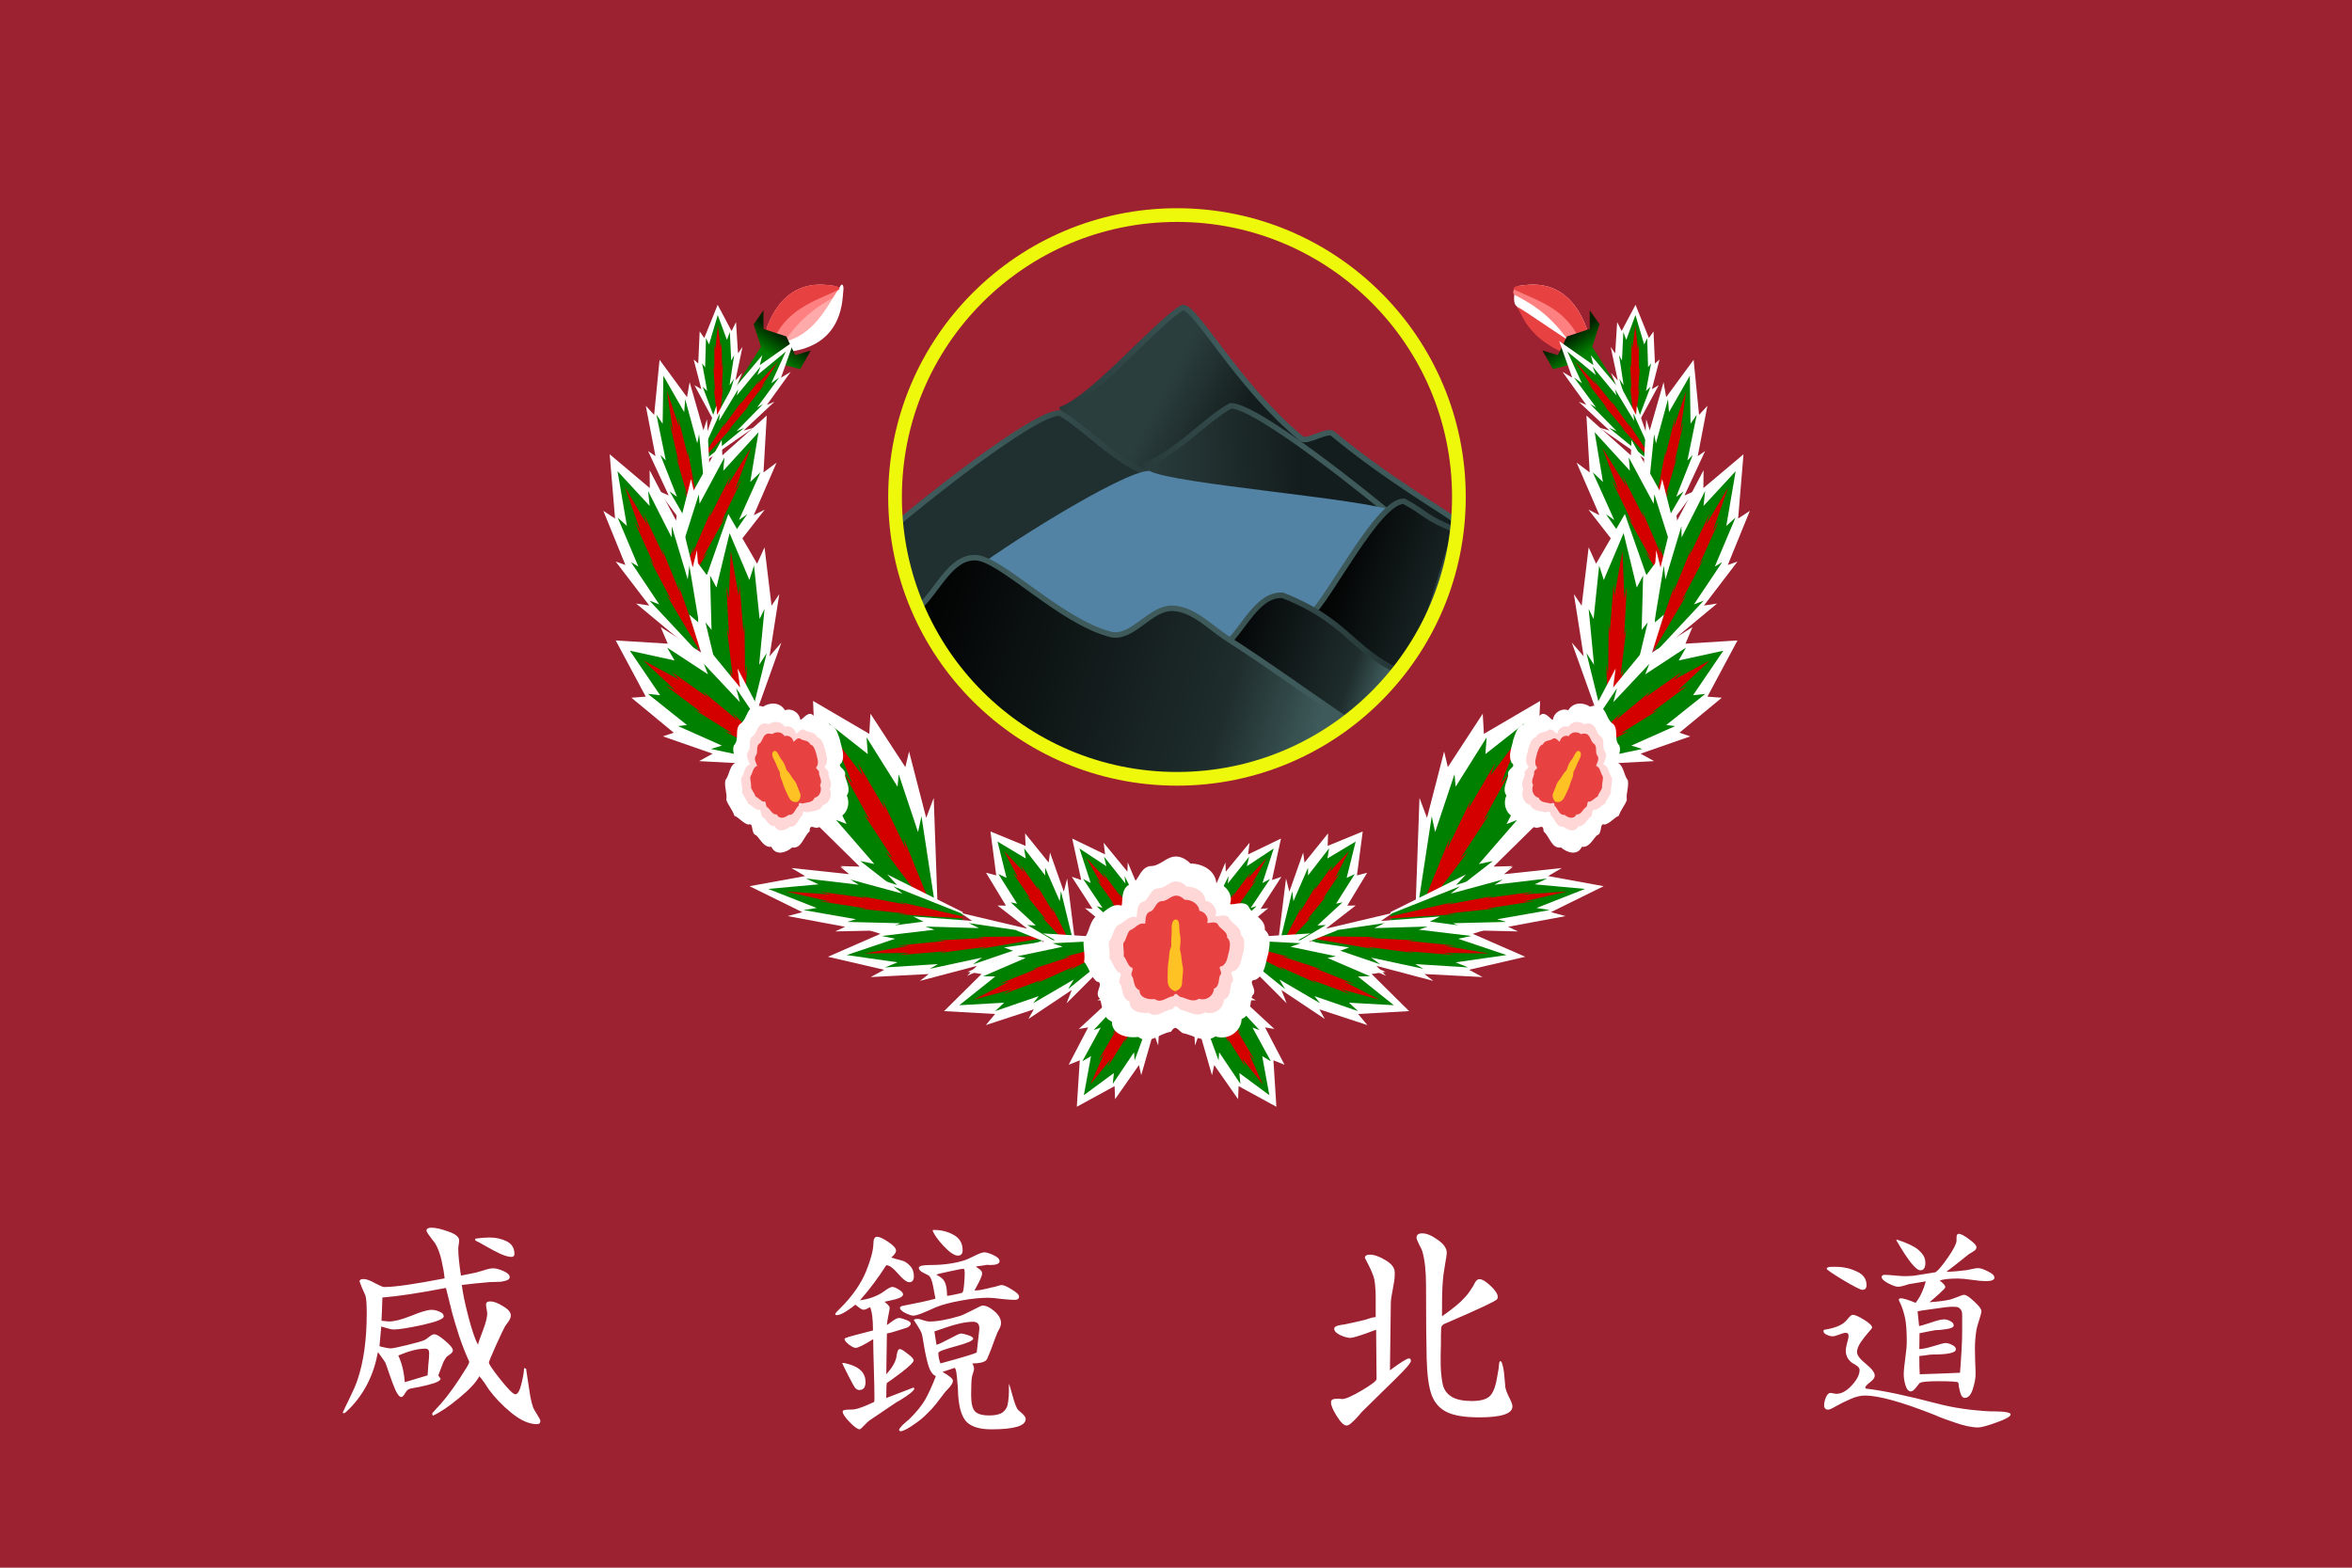 <svg xmlns="http://www.w3.org/2000/svg" xmlns:xlink="http://www.w3.org/1999/xlink" width="1179" height="786" viewBox="0 0 1179 786"><linearGradient id="a"><stop offset="0" stop-color="#141d1d"/><stop offset="1" stop-color="#2b3e3e"/></linearGradient><linearGradient id="b"><stop offset="0" stop-color="#3eff00" stop-opacity="0"/><stop offset=".5" stop-color="#1f2d2d"/><stop offset="1" stop-color="#3e5a5a"/></linearGradient><linearGradient id="c"><stop offset="0"/><stop offset=".816" stop-color="#1f2d2d"/><stop offset="1" stop-color="#3e5a5a"/></linearGradient><linearGradient xlink:href="#a" id="e" x1="467.347" x2="490.925" y1="395.576" y2="383.121" gradientUnits="userSpaceOnUse"/><linearGradient xlink:href="#b" id="f" x1="423.273" x2="570.047" y1="463.82" y2="463.82" gradientTransform="matrix(-1 0 0 1 1037.393 -68.243)" gradientUnits="userSpaceOnUse"/><linearGradient xlink:href="#b" id="g" x1="395.786" x2="540.664" y1="416.428" y2="416.428" gradientUnits="userSpaceOnUse"/><linearGradient xlink:href="#a" id="h" x1="440.334" x2="492.347" y1="414.059" y2="415.821" gradientUnits="userSpaceOnUse"/><linearGradient xlink:href="#b" id="i" x1="423.273" x2="570.047" y1="463.82" y2="463.82" gradientTransform="matrix(-1 0 0 1 1010.38 -49.76)" gradientUnits="userSpaceOnUse"/><linearGradient xlink:href="#c" id="j" x1="428.864" x2="374.417" y1="421.641" y2="439.65" gradientUnits="userSpaceOnUse"/><linearGradient xlink:href="#b" id="k" x1="282.995" x2="427.873" y1="445.337" y2="445.337" gradientUnits="userSpaceOnUse"/><linearGradient xlink:href="#c" id="l" x1="468.673" x2="414.225" y1="452.446" y2="470.454" gradientUnits="userSpaceOnUse"/><linearGradient xlink:href="#b" id="m" x1="322.804" x2="467.682" y1="476.141" y2="476.141" gradientUnits="userSpaceOnUse"/><linearGradient id="o" x1="569.142" x2="434.13" y1="440.124" y2="481.354" gradientUnits="userSpaceOnUse"><stop offset="0"/><stop offset=".784" stop-color="#1f2d2d"/><stop offset="1" stop-color="#3e5a5a"/></linearGradient><linearGradient id="d" x1="344.541" x2="348.386" y1="371.41" y2="364.903" gradientUnits="userSpaceOnUse"><stop offset="0" stop-color="green"/><stop offset="1" stop-color="#002000"/></linearGradient><path fill="#9c2131" fill-rule="evenodd" d="M0 0h1179v786H0z"/><path fill="#faa" d="M384.186 164.858c9.925-27.333 30.287-21.717 33.7-21.558 2.771.128 3.781 8.636 1.531 10.14-10.393 13.77-15.877 13.687-24.558 22.783z"/><path fill="#ff8080" d="M384.186 164.858c9.925-27.333 30.287-21.717 33.7-21.558 2.771.128 4.429 4.003 2.004 4.766-11.033 5.705-19.482 12.16-28.431 25.563z"/><path fill="#fff" d="M397.768 176.043c25.268-4.41 24.421-26.497 24.948-30.034.427-2.872-.566-4.55-1.688-2.223-6.768 10.353-13.077 24.945-29.808 28.042z"/><path fill="#e74141" d="M384.186 164.858c9.925-27.333 30.287-21.717 33.7-21.558 2.771.128 4.105 1.594 1.68 2.357-11.194 5.383-26.23 9.355-32.965 27.416z"/><path fill="url(#d)" d="m330.345 379.1 8.577-11.83-2.662-7.099 3.55-4.436v5.915l8.28 2.366 3.253 5.915 5.62-1.479-3.845 5.915-11.534-2.662-10.351 10.056z" transform="matrix(1.384 0 0 1.584 -87.594 -407.913)"/><path fill="#fff" d="m462.112 457.695-40.772-23.463 9.578.257-23.05-22.705 7.032 1.314-14.154-29.218 8.323 3.6-1.507-36.053 28.198 16.514.574-10.113 17.49 26.776 1.865-7.828 8.592 33.29 3.767-10.028 1.849 51.958z"/><path fill="green" d="m463.494 456.79-32.224-25.083 7.03 1.49-19.187-22.09 5.276 2.037-13.35-26.362 6.456 4.123-4.806-30.405 22.315 17.587-.62-8.396 15.54 24.76.56-6.31 9.703 29.033 1.724-7.899 6.69 43.776z"/><path fill="#d40000" d="M465.325 455.558 443.777 427l3.729 3.316-14.578-22.241 3.022 3.16-12.829-23.521 4.097 5.061-9.727-23.777 14.975 19.935-2.347-6.342 13.485 23.042-1.274-4.442 11.736 24.323-1.105-5.237 13.895 34.16z"/><path fill="#fff" d="m482.226 462.59-39.932 7.482 5.657-3.743-29.266.663 4.95-2.322-28.798-5.365 7.308-1.976-26.416-13.017 27.82-5.065-6.84-4.051 28.974 3.104-4.482-3.705 28.506 9.132-4.955-5.298 37.884 18.888z"/><path fill="green" d="m482.374 461.695-36.195 3.442 5.075-2.255-26.623-.654 4.46-1.345-26.316-4.608 6.612-1.03-24.297-9.56 25.219-2.302-6.305-2.924 26.43 3.125-4.152-2.609 26.123 7.079-4.613-3.676 34.85 13.857z"/><path fill="#d40000" d="m482.548 460.495-32.556-2.15 4.481-.242-24.096-2.558 3.968-.018-24.004-3.744 5.929.27-22.412-5.083 22.688 1.528-5.837-1.455 24.039 3.299-3.876-1.168 23.946 4.485-4.343-1.536 32.154 7.335z"/><path fill="#fff" d="m522.528 472.544-37.736 16.714 4.863-4.994-28.522 7.532 4.427-3.437-29.147 1.523 6.797-3.653-28.188-6.526 26.316-11.5-7.422-2.356 28.913-3.776-5.052-2.572 29.538 2.232-5.8-4.02 40.466 9.576z"/><path fill="green" d="m522.511 471.633-34.804 11.881 4.561-3.4-26.171 5.622 4.122-2.366-26.58 1.68 6.285-2.564-25.496-3.641 24.268-8.184-6.696-1.379 26.428-3.158-4.532-1.576 26.837.784-5.175-2.513 36.595 5.365z"/><path fill="#d40000" d="m522.466 470.418-32.247 5.552 4.342-1.29-24.041 3.163 3.88-.95-24.164 1.982 5.85-1.13-22.846.296 22.478-3.841-5.973-.051 24.118-2.426-4.003-.23 24.24-1.244-4.526-.481 32.785-.384z"/><path fill="#fff" d="m534.628 476.574-25.4-10.18 5.676-.842-14.883-11.564 4.23.074-9.985-16.5 5.119 1.346-2.888-22.026 17.582 7.217-.221-6.282 11.821 14.65.67-5.011 6.922 19.585 1.671-6.563 3.971 31.777z"/><path fill="green" d="m535.394 475.873-20.437-12.07 4.238.183-12.565-11.589 3.232.703-9.352-14.827 4.045 1.863-4.525-18.207 14.164 8.492-.83-5.101 10.556 13.612-.019-3.94 7.344 16.85.581-5.04 6.38 26.237z"/><path fill="#d40000" d="m536.408 474.924-14.318-15.322 2.387 1.65-9.849-12.163 1.962 1.63-8.886-13.134 2.702 2.686-7.067-13.614 9.956 10.703-1.739-3.658 9.247 12.77-.998-2.6 8.284 13.741-.943-3.107 10.105 19.569z"/><path fill="#fff" d="m561.499 476.132-26.865 26.902 2.64-6.683-21.784 14.556 2.724-4.829-24.05 7.882 4.652-5.574-25.578-1.438 18.78-18.586-6.92-1.1 23.2-10.385-4.99-1.846 25.467-3.71-6.039-3.329 36.78 2.3z"/><path fill="green" d="m561.22 475.103-25.8 20.81 2.846-4.816-20.362 11.896 2.779-3.55-21.85 7.517 4.54-4.232-22.48 1.26 18.02-14.396-6.026-.147 21.291-9.16-4.265-.827 22.778-4.78-5.077-1.753 32.306-1.653z"/><path fill="#d40000" d="m560.83 473.736-25.487 13.1 3.274-2.378-19.284 8.66 2.985-1.895-19.73 7.348 4.588-2.516-19.112 5.161 17.776-9.098-5.035 1.203 19.563-7.84-3.43.583 20.008-6.528-3.942.41 27.437-7.358z"/><path fill="#fff" d="m582.484 490.623-1.913 33.567-2.368-6.526-6.143 21.42-1.135-5.082-11.962 17.106-.248-6.544-18.935 10.347 1.477-23.29-5.573 2.23 9.78-18.724-4.684.768 15.6-14.41-6.362.055 27.373-14.692z"/><path fill="green" d="m581.637 489.925-5.018 28.223-1.04-5.127-6.824 18.656-.288-4.086-10.641 15.826.521-5.421-15.044 11.11 3.591-19.6-4.34 2.59 9.21-16.887-3.53 1.255 13.028-14.057-4.686.882 21.72-15.84z"/><path fill="#d40000" d="m580.497 489.009-9.673 21.922.802-3.373-8.11 15.587.903-2.856-9.255 14.738 1.642-4.072-10.203 12.713 6.77-15.258-2.786 3.224 8.826-15.057-2.048 2.008 9.97-14.208-2.519 2.1 14.68-18.21z"/><path fill="#fff" d="m577.029 478.865-23.79-11.286 5.046-.39-14.423-11.845 3.821.365-10.432-16.116 4.734 1.615-4.51-20.783 16.483 7.97-.742-5.885 11.928 14.514.17-4.636 7.938 18.785.94-6.016 6.329 29.971z"/><path fill="green" d="m577.66 478.264-19.478-12.705 3.839.467-12.335-11.707 2.976.882-9.717-14.508 3.809 2.024-5.656-17.33 13.51 8.924-1.19-4.825 10.699 13.458-.358-3.684 8.08 16.259.09-4.67 8.021 24.963z"/><path fill="#d40000" d="m578.492 477.448-14.24-15.318 2.297 1.71-9.935-12.054 1.91 1.66-9.15-12.893 2.669 2.699-7.551-13.216 9.905 10.696-1.884-3.538 9.444 12.578-1.125-2.5 8.66 13.419-1.12-2.97 10.807 18.992z"/><path fill="#fff" d="m358.26 211.896-10.15-18.792 3.443 2.034-3.839-14.9 2.3 2.003.719-16.07 2.311 3.296 6.706-16.635 6.962 13.126 2.244-4.466.991 15.631 2.256-3.172-3.566 16.801 3.392-3.789-9.782 23.91z"/><path fill="green" d="m358.946 211.762-6.705-17.814 2.264 2.082-2.553-13.848 1.515 1.979.436-14.616 1.525 3.16 4.366-14.736 4.6 12.435 1.464-3.928.685 14.328 1.474-2.746-2.304 15.095 2.219-3.234-6.37 21.172z"/><path fill="#d40000" d="m359.862 211.571-2.112-17.251.693 2.248-.841-12.994.466 2.037.054-13.225.476 3.113 1.237-12.719 1.45 12.03.42-3.344.282 13.139.43-2.268-.615 13.369.651-2.594-1.807 18.258z"/><path fill="#fff" d="m349.917 229.8 9.203-26.357.348 4.543 9.713-17.864-.282 3.688 13.26-15.764-1.31 5.007 17.148-12.018-6.502 18.319 4.86-2.907L384.423 203l3.83-1.588-15.478 14.45 4.975-1.392-24.729 17.17z"/><path fill="green" d="m350.418 230.16 10.397-22.884-.366 3.743 9.608-15.872-.714 3.098 11.937-14.494-1.653 4.302 14.288-11.782-7.304 15.915 3.98-2.923-11.063 15.01 3.042-1.72-13.392 13.633 3.859-1.676-20.582 16.856z"/><path fill="#d40000" d="m351.096 230.627 12.582-19.002-1.4 2.778 9.907-13.772-1.361 2.4 10.605-13.359-2.217 3.497 10.88-11.994-8.786 13.233 2.914-3.084-10.344 13.514 2.06-1.987-11.042 13.1 2.447-2.157-15.634 17.194z"/><path fill="#fff" d="m349.948 272.895-19.941-26.781 5.2 2.315-10.345-22.286 3.707 2.55-4.851-25.246 4.187 4.567 2.72-27.621 13.764 18.738 1.307-7.527 6.912 24.136 1.786-5.511 1.418 27.097 3.04-6.756-4.096 39.735z"/><path fill="green" d="M350.79 272.516 335.674 246.4l3.69 2.684-8.3-20.965 2.68 2.71-4.694-22.908 3.117 4.55.365-24.077 10.448 18.25.487-6.492 6.046 22.179.926-4.652 2.441 24.121 1.717-5.597-.651 34.613z"/><path fill="#d40000" d="m351.911 271.989-8.951-26.383 1.709 3.335-5.77-20.06 1.34 3.061-4.69-20.642 1.739 4.737-2.971-20.149 6.212 18.403-.658-5.32 5.094 20.424-.258-3.643 4.013 21.006-.088-4.208 4.225 28.93z"/><path fill="#fff" d="m334.305 302.494 2.116-41.014 2.817 6.878 7.15-28.14 1.36 5.64 14.026-25.294.318 7.748 22.272-19.977-1.644 28.515 6.557-4.902-11.448 26.361 5.518-2.793-18.324 23.515 7.496-2.61-32.197 28.563z"/><path fill="green" d="m335.306 302.991 5.797-35.846 1.247 5.732 7.964-25.098.357 4.784 12.474-23.23-.592 6.708 17.683-19.337-4.15 24.938 5.102-4.842-10.783 23.931 4.154-2.916-15.294 22.063 5.52-2.93-25.532 27.677z"/><path fill="#d40000" d="m336.653 303.635 11.31-30.153-.932 4.364 9.493-21.932-1.053 3.786 10.845-21.373-1.918 5.54 11.972-19.323-7.916 21.002 3.27-4.98-10.338 21.582 2.405-3.226-11.69 21.023 2.96-3.526-17.225 27.705z"/><path fill="#fff" d="m347.94 326.756-29.047-24.145 6.581.991-16.857-22.06 4.883 1.73-11.057-27.154 5.875 3.87-2.7-32.237 20.102 16.954-.073-8.963 13.232 25.244.917-6.825 7.431 30.338 2.12-8.633 3.669 46.432z"/><path fill="green" d="m348.846 326.059-23.26-24.908 4.891 1.887-14.18-21.204 3.713 2.234-10.374-24.546 4.618 4.187-4.7-27.468 16.117 17.442-.813-7.529 11.801 23.293.093-5.576 7.996 26.635.817-6.9 6.61 39.529z"/><path fill="#d40000" d="m350.045 325.108-16.098-27.154 2.71 3.25-11.025-20.972 2.22 3.056-9.886-21.975 3.043 4.835-7.77-21.955 11.192 18.95-1.903-5.836 10.313 21.598-1.078-4.057 9.172 22.6-1-4.753 11.108 31.536z"/><path fill="#fff" d="m368.593 367.877-20.985-35.687 6.655 4.003-8.765-28.045 4.516 3.877-.367-29.955 4.675 6.293 10.774-30.65 14.42 24.919 3.723-8.204 3.516 29.24 3.882-5.788-4.882 31.15 5.942-6.87-15.755 44.045z"/><path fill="green" d="m369.862 367.668-14.439-33.656 4.458 4.024-6.249-26.004 3.044 3.785-.74-27.257 3.19 5.99 6.6-27.247 9.927 23.488 2.32-7.244 2.806 26.787 2.465-5.038-2.703 28.04 3.806-5.903-9.664 39.139z"/><path fill="#d40000" d="m371.556 367.366-5.787-32.33 1.535 4.24-2.956-24.308 1.089 3.83-1.305-24.682 1.221 5.84.962-23.67 3.992 22.543.43-6.216 1.924 24.543.562-4.207.273 24.918.942-4.802-1.437 33.973z"/><path fill="#fff" d="m387.978 383.623-37.546-2.02 6.778-3.724-24.895-8.684 5.413-1.834-21.224-17.537 7.202-.538-15.064-28.184 26.078 1.627-3.531-8.315 22.6 14.218-1.741-7.019 18.93 23.07-1.272-9.556 21.484 40.75z"/><path fill="green" d="m388.589 382.333-32.216-6.821 5.481-1.693-21.963-9.777 4.47-.537-19.554-15.585 6.104.646-15.169-22.319 22.394 4.897-3.695-6.453 20.458 13.407-2.062-5.27 18.049 19.214-1.868-7.018 21.678 32.228z"/><path fill="#d40000" d="m389.387 380.598-26.123-13.976 3.889 1.12-18.809-11.789 3.336 1.285-18.086-13.53 4.823 2.364-16.024-15.006 18.19 9.784-4.102-4.104 18.357 12.877-2.614-3.026 17.636 14.617-2.806-3.73 22.965 21.591z"/><path fill="#fff" d="M376.395 355.074c-2.374 2.238-2.556 6.22-5.481 7.918-2.834 3.052-.147 7.715-2.927 10.593-1.474 2.94 1.052 6.837 1.512 8.54-3.96 1.139-3.634 6.149-5.895 9.097-.628 3.428.999 6.381.484 9.844 1.05 2.968 3.082 4.884 4.029 7.915 2.636 1.146 4.284 3.782 7.103 4.47 2.786-1.246.894 4.582 3.884 5.366 2.21 2.159 3.837 6.21 7.532 5.74 2.318 4.796 7.586 2.832 10.44.351 4.728.782 5.72-5.499 8.736-8.019.136-3.579 1.393-2.036 3.643-1.81 3.577-1.373 8.323-.375 10.292-5.108 4.503-.881 6.768-6.717 4.72-11.07 2.307-3.503-.434-7.026-.886-10.176.992-3.327-4.569-4.127-1.766-6.235 2.003-3.764-.14-7.963-.816-11.725-1.053-2.836-1.842-6.623-5.08-7.463-1.652-4.134-6.28-2.726-9.011-5.193-2.377-1.121-4.917 3.016-5.71 2.783-.624-3.892-4.637-6.03-7.69-4.772-2.643-4.254-7.585-4.04-11.003-1.81-2.007-.74-4.37-.791-6.11.764"/><path fill="#ffd7d7" d="M380.93 363.641c-1.728 1.63-1.86 4.527-3.989 5.762-2.062 2.221-.107 5.614-2.13 7.709-1.072 2.139.766 4.975 1.1 6.215-2.88.828-2.644 4.474-4.289 6.62-.457 2.494.727 4.643.353 7.162.763 2.16 2.242 3.555 2.931 5.76 1.918.834 3.118 2.752 5.169 3.252 2.027-.906.65 3.335 2.826 3.906 1.61 1.57 2.793 4.52 5.481 4.177 1.687 3.49 5.52 2.06 7.598.256 3.44.568 4.162-4.002 6.357-5.836.099-2.604 1.014-1.482 2.65-1.317 2.604-1 6.057-.273 7.49-3.718 3.277-.64 4.925-4.887 3.436-8.055 1.678-2.55-.317-5.113-.646-7.405.722-2.42-3.324-3.003-1.285-4.537 1.458-2.74-.101-5.795-.594-8.532-.766-2.064-1.34-4.82-3.696-5.431-1.203-3.008-4.57-1.984-6.558-3.779-1.73-.816-3.578 2.195-4.155 2.025-.454-2.832-3.375-4.388-5.596-3.473-1.923-3.095-5.52-2.94-8.007-1.317-1.46-.538-3.18-.575-4.446.556"/><path fill="#e74141" d="M383.508 368.51c-1.36 1.283-1.465 3.565-3.14 4.537-1.624 1.749-.085 4.42-1.678 6.07-.844 1.683.603 3.916.867 4.892-2.269.652-2.082 3.523-3.377 5.212-.36 1.964.571 3.656.277 5.64.601 1.7 1.765 2.798 2.308 4.534 1.51.657 2.455 2.167 4.07 2.561 1.596-.714.512 2.626 2.225 3.075 1.266 1.237 2.198 3.558 4.315 3.289 1.328 2.747 4.346 1.622 5.982.2 2.708.449 3.276-3.15 5.005-4.593.077-2.051.798-1.167 2.087-1.037 2.049-.787 4.768-.216 5.896-2.927 2.58-.505 3.878-3.849 2.705-6.343 1.321-2.007-.25-4.025-.508-5.83.568-1.906-2.618-2.364-1.012-3.572 1.148-2.156-.08-4.562-.468-6.717-.603-1.625-1.055-3.795-2.91-4.276-.947-2.369-3.598-1.562-5.163-2.975-1.362-.643-2.817 1.728-3.271 1.594-.357-2.23-2.657-3.455-4.406-2.734-1.514-2.437-4.345-2.315-6.304-1.037-1.15-.424-2.504-.453-3.5.438"/><path fill="#ffc224" d="M399.377 402.057c-.677.091-1.09.07-1.577-.084-.94-.296-1.498-.774-2.139-1.83-.57-.94-2.625-5.403-2.86-6.212-.412-1.411-.557-1.83-1.06-3.075-.606-1.501-.677-1.766-.785-2.936l-.077-.834-.645-1.261a23 23 0 0 1-1.034-2.292 25 25 0 0 0-1.08-2.396c-.754-1.488-.913-1.957-.973-2.86-.04-.613.098-1.041.45-1.394.363-.365.702-.469 1.086-.332.63.225.935.611 1.927 2.446.692 1.281.86 1.548 1.284 2.042.697.812 1.43 2.207 1.93 3.68.445 1.305.573 1.566.967 1.966.62.63 1.045 1.2 1.819 2.44.516.826.978 1.484 1.343 1.914.72.846 1.33 1.948 1.692 3.057.135.41.444 1.221.687 1.8.772 1.838.941 2.334.961 2.814.023.532-.152 1.393-.385 1.9-.165.358-.81 1.245-.973 1.338-.044.025-.295.074-.558.11"/><path fill="#fff" d="M795.414 164.858c-9.925-27.333-30.287-21.717-33.7-21.558-2.771.128-3.781 8.636-1.531 10.14 10.393 13.77 15.877 13.687 24.558 22.783z"/><path fill="#ff8080" d="M795.414 164.858c-9.925-27.333-30.287-21.717-33.7-21.558-2.771.128-4.429 4.003-2.004 4.766 11.033 5.705 19.482 12.16 28.431 25.563z"/><path fill="#e74141" d="M781.832 176.043c-17.717-8.732-19.18-19.994-21.627-22.433 3.392 1.51 26.126 17.675 28.175 18.218zM795.414 164.858c-9.925-27.333-30.287-21.717-33.7-21.558-2.771.128-4.105 1.594-1.68 2.357 11.194 5.383 26.23 9.355 32.965 27.416z"/><path fill="url(#d)" d="m330.345 379.1 8.577-11.83-2.662-7.099 3.55-4.436v5.915l8.28 2.366 3.253 5.915 5.62-1.479-3.845 5.915-11.534-2.662-10.351 10.056z" transform="matrix(-1.384 0 0 1.584 1267.194 -407.913)"/><path fill="#fff" d="m717.488 457.695 40.772-23.463-9.579.257 23.05-22.705-7.03 1.314 14.153-29.218-8.323 3.6 1.507-36.053-28.198 16.514-.574-10.113-17.49 26.776-1.865-7.828-8.592 33.29-3.767-10.028-1.849 51.958z"/><path fill="green" d="m716.106 456.79 32.224-25.083-7.03 1.49 19.187-22.09-5.277 2.037 13.351-26.362-6.456 4.123 4.806-30.405-22.315 17.587.62-8.396-15.54 24.76-.56-6.31-9.703 29.033-1.724-7.899-6.69 43.776z"/><path fill="#d40000" d="M714.275 455.558 735.823 427l-3.729 3.316 14.578-22.241-3.022 3.16 12.829-23.521-4.097 5.061 9.727-23.777-14.975 19.935 2.347-6.342-13.485 23.042 1.274-4.442-11.736 24.323 1.105-5.237-13.895 34.16z"/><path fill="#fff" d="m697.374 462.59 39.931 7.482-5.656-3.743 29.266.663-4.95-2.322 28.798-5.365-7.308-1.976 26.416-13.017-27.82-5.065 6.84-4.051-28.974 3.104 4.482-3.705-28.506 9.132 4.955-5.298-37.884 18.888z"/><path fill="green" d="m697.226 461.695 36.194 3.442-5.074-2.255 26.623-.654-4.46-1.345 26.316-4.608-6.612-1.03 24.297-9.56-25.219-2.302 6.305-2.924-26.43 3.125 4.152-2.609-26.124 7.079 4.614-3.676-34.85 13.857z"/><path fill="#d40000" d="m697.052 460.495 32.556-2.15-4.481-.242 24.096-2.558-3.968-.018 24.004-3.744-5.929.27 22.412-5.083-22.688 1.528 5.837-1.455-24.039 3.299 3.876-1.168-23.946 4.485 4.343-1.536-32.154 7.335z"/><path fill="#fff" d="m657.072 472.544 37.736 16.714-4.863-4.994 28.522 7.532-4.427-3.437 29.147 1.523-6.797-3.653 28.188-6.526-26.316-11.5 7.422-2.356-28.913-3.776 5.052-2.572-29.538 2.232 5.8-4.02-40.466 9.576z"/><path fill="green" d="m657.089 471.633 34.804 11.881-4.561-3.4 26.171 5.622-4.122-2.366 26.58 1.68-6.285-2.564 25.495-3.641-24.267-8.184 6.696-1.379-26.428-3.158 4.532-1.576-26.837.784 5.175-2.513-36.595 5.365z"/><path fill="#d40000" d="m657.134 470.418 32.247 5.552-4.342-1.29 24.041 3.163-3.88-.95 24.164 1.982-5.85-1.13 22.846.296-22.478-3.841 5.973-.051-24.118-2.426 4.003-.23-24.24-1.244 4.526-.481-32.785-.384z"/><path fill="#fff" d="m644.972 476.574 25.4-10.18-5.676-.842 14.883-11.564-4.23.074 9.985-16.5-5.119 1.346 2.888-22.026-17.582 7.217.221-6.282-11.821 14.65-.67-5.011-6.922 19.585-1.671-6.563-3.971 31.777z"/><path fill="green" d="m644.206 475.873 20.437-12.07-4.238.183 12.565-11.589-3.232.703 9.352-14.827-4.045 1.863 4.525-18.207-14.164 8.492.83-5.101-10.556 13.612.019-3.94-7.344 16.85-.582-5.04-6.378 26.237z"/><path fill="#d40000" d="m643.192 474.924 14.318-15.322-2.387 1.65 9.849-12.163-1.962 1.63 8.886-13.134-2.702 2.686 7.067-13.614-9.956 10.703 1.739-3.658-9.247 12.77.998-2.6-8.284 13.741.943-3.107-10.105 19.569z"/><path fill="#fff" d="m618.101 476.132 26.865 26.902-2.64-6.683 21.784 14.556-2.724-4.829 24.05 7.882-4.652-5.574 25.578-1.438-18.78-18.586 6.92-1.1-23.2-10.385 4.99-1.846-25.467-3.71 6.039-3.329-36.78 2.3z"/><path fill="green" d="m618.38 475.103 25.8 20.81-2.846-4.816 20.362 11.896-2.779-3.55 21.85 7.517-4.54-4.232 22.48 1.26-18.02-14.396 6.026-.147-21.291-9.16 4.265-.827-22.778-4.78 5.077-1.753-32.306-1.653z"/><path fill="#d40000" d="m618.77 473.736 25.487 13.1-3.274-2.378 19.284 8.66-2.985-1.895 19.73 7.348-4.588-2.516 19.112 5.161-17.776-9.098 5.035 1.203-19.563-7.84 3.43.583-20.008-6.528 3.942.41-27.437-7.358z"/><path fill="#fff" d="m597.116 490.623 1.913 33.567 2.368-6.526 6.143 21.42 1.135-5.082 11.962 17.106.248-6.544 18.935 10.347-1.477-23.29 5.573 2.23-9.78-18.724 4.684.768-15.6-14.41 6.362.055-27.373-14.692z"/><path fill="green" d="m597.963 489.925 5.018 28.223 1.04-5.127 6.824 18.656.288-4.086 10.641 15.826-.522-5.421 15.045 11.11-3.591-19.6 4.34 2.59-9.21-16.887 3.53 1.255-13.028-14.057 4.686.882-21.72-15.84z"/><path fill="#d40000" d="m599.103 489.009 9.673 21.922-.802-3.373 8.11 15.587-.903-2.856 9.255 14.738-1.642-4.072 10.203 12.713-6.77-15.258 2.786 3.224-8.826-15.057 2.048 2.008-9.97-14.208 2.519 2.1-14.68-18.21z"/><path fill="#fff" d="m602.571 478.865 23.79-11.286-5.046-.39 14.423-11.845-3.821.365 10.432-16.116-4.734 1.615 4.51-20.783-16.483 7.97.742-5.885-11.928 14.514-.17-4.636-7.938 18.785-.94-6.016-6.329 29.971z"/><path fill="green" d="m601.94 478.264 19.478-12.705-3.839.467 12.335-11.707-2.976.882 9.717-14.508-3.809 2.024 5.656-17.33-13.51 8.924 1.19-4.825-10.699 13.458.358-3.684-8.08 16.259-.09-4.67-8.021 24.963z"/><path fill="#d40000" d="m601.108 477.448 14.24-15.318-2.297 1.71 9.935-12.054-1.91 1.66 9.15-12.893-2.669 2.699 7.551-13.216-9.905 10.696 1.884-3.538-9.444 12.578 1.125-2.5-8.66 13.419 1.12-2.97-10.807 18.992z"/><path fill="#fff" d="m821.34 211.896 10.15-18.792-3.443 2.034 3.838-14.9-2.3 2.003-.718-16.07-2.311 3.296-6.706-16.635-6.962 13.126-2.244-4.466-.991 15.631-2.256-3.172 3.566 16.801-3.392-3.789 9.782 23.91z"/><path fill="green" d="m820.654 211.762 6.705-17.814-2.264 2.082 2.553-13.848-1.515 1.979-.436-14.616-1.525 3.16-4.366-14.736-4.6 12.435-1.464-3.928-.685 14.328-1.474-2.746 2.304 15.095-2.219-3.234 6.37 21.172z"/><path fill="#d40000" d="m819.737 211.571 2.113-17.251-.693 2.248.841-12.994-.466 2.037-.055-13.225-.475 3.113-1.237-12.719-1.45 12.03-.42-3.344-.282 13.139-.43-2.268.615 13.369-.651-2.594 1.807 18.258z"/><path fill="#fff" d="m829.683 229.8-9.203-26.357-.348 4.543-9.713-17.864.282 3.688-13.26-15.764 1.31 5.007-17.148-12.018 6.502 18.319-4.86-2.907L795.177 203l-3.83-1.588 15.478 14.45-4.975-1.392 24.729 17.17z"/><path fill="green" d="m829.182 230.16-10.397-22.884.366 3.743-9.608-15.872.714 3.098-11.937-14.494 1.652 4.302-14.287-11.782 7.304 15.915-3.98-2.923 11.063 15.01-3.042-1.72 13.391 13.633-3.858-1.676 20.582 16.856z"/><path fill="#d40000" d="m828.504 230.627-12.582-19.002 1.4 2.778-9.907-13.772 1.361 2.4-10.605-13.359 2.217 3.497-10.88-11.994 8.786 13.233-2.914-3.084 10.344 13.514-2.06-1.987 11.042 13.1-2.447-2.157 15.634 17.194z"/><path fill="#fff" d="m829.652 272.895 19.941-26.781-5.2 2.315 10.345-22.286-3.707 2.55 4.851-25.246-4.187 4.567-2.72-27.621-13.764 18.738-1.307-7.527-6.912 24.136-1.786-5.511-1.418 27.097-3.04-6.756 4.096 39.735z"/><path fill="green" d="m828.81 272.516 15.117-26.116-3.69 2.684 8.3-20.965-2.68 2.71 4.694-22.908-3.117 4.55-.365-24.077-10.448 18.25-.487-6.492-6.046 22.179-.926-4.652-2.441 24.121-1.717-5.597.651 34.613z"/><path fill="#d40000" d="m827.689 271.989 8.951-26.383-1.709 3.335 5.77-20.06-1.34 3.061 4.69-20.642-1.739 4.737 2.971-20.149-6.212 18.403.658-5.32-5.094 20.424.258-3.643-4.013 21.006.088-4.208-4.225 28.93z"/><path fill="#fff" d="m845.295 302.494-2.116-41.014-2.817 6.878-7.15-28.14-1.36 5.64-14.026-25.294-.318 7.748-22.272-19.977 1.644 28.515-6.557-4.902 11.448 26.361-5.518-2.793 18.324 23.515-7.496-2.61 32.197 28.563z"/><path fill="green" d="m844.294 302.991-5.797-35.846-1.247 5.732-7.964-25.098-.357 4.784-12.474-23.23.592 6.708-17.683-19.337 4.15 24.938-5.102-4.842 10.783 23.931-4.154-2.916 15.294 22.063-5.52-2.93 25.532 27.677z"/><path fill="#d40000" d="m842.947 303.635-11.31-30.153.932 4.364-9.493-21.932 1.053 3.786-10.845-21.373 1.918 5.54-11.972-19.323 7.915 21.002-3.27-4.98 10.339 21.582-2.405-3.226 11.69 21.023-2.96-3.526 17.225 27.705z"/><path fill="#fff" d="m831.66 326.756 29.047-24.145-6.581.991 16.857-22.06-4.883 1.73 11.057-27.154-5.875 3.87 2.7-32.237-20.102 16.954.073-8.963-13.232 25.244-.917-6.825-7.431 30.338-2.12-8.633-3.669 46.432z"/><path fill="green" d="m830.754 326.059 23.26-24.908-4.891 1.887 14.18-21.204-3.714 2.234 10.375-24.546-4.618 4.187 4.7-27.468-16.117 17.442.813-7.529-11.801 23.293-.093-5.576-7.996 26.635-.817-6.9-6.61 39.529z"/><path fill="#d40000" d="m829.555 325.108 16.098-27.154-2.71 3.25 11.025-20.972-2.22 3.056 9.886-21.975-3.044 4.835 7.77-21.955-11.191 18.95 1.903-5.836-10.313 21.598 1.078-4.057-9.172 22.6 1-4.753-11.108 31.536z"/><path fill="#fff" d="m811.007 367.877 20.985-35.687-6.655 4.003 8.765-28.045-4.516 3.877.367-29.955-4.675 6.293-10.774-30.65-14.42 24.919-3.723-8.204-3.516 29.24-3.882-5.788 4.882 31.15-5.942-6.87 15.755 44.045z"/><path fill="green" d="m809.738 367.668 14.439-33.656-4.458 4.024 6.249-26.004-3.044 3.785.74-27.257-3.19 5.99-6.6-27.247-9.927 23.488-2.32-7.244-2.806 26.787-2.465-5.038 2.703 28.04-3.806-5.903 9.664 39.139z"/><path fill="#d40000" d="m808.044 367.366 5.787-32.33-1.535 4.24 2.956-24.308-1.089 3.83 1.305-24.682-1.221 5.84-.962-23.67-3.992 22.543-.43-6.216-1.924 24.543-.563-4.207-.272 24.918-.942-4.802 1.437 33.973z"/><path fill="#fff" d="m791.622 383.623 37.546-2.02-6.778-3.724 24.895-8.684-5.413-1.834 21.224-17.537-7.202-.538 15.064-28.184-26.078 1.627 3.531-8.315-22.6 14.218 1.741-7.019-18.93 23.07 1.272-9.556-21.484 40.75z"/><path fill="green" d="m791.011 382.333 32.216-6.821-5.481-1.693 21.963-9.777-4.47-.537 19.554-15.585-6.104.646 15.169-22.319-22.394 4.897 3.695-6.453-20.458 13.407 2.062-5.27-18.049 19.214 1.868-7.018-21.678 32.228z"/><path fill="#d40000" d="m790.213 380.598 26.123-13.976-3.889 1.12 18.809-11.789-3.336 1.285 18.086-13.53-4.823 2.364 16.023-15.006-18.189 9.784 4.102-4.104-18.357 12.877 2.614-3.026-17.636 14.617 2.806-3.73-22.965 21.591z"/><path fill="#fff" d="M803.205 355.074c2.374 2.238 2.556 6.22 5.481 7.918 2.834 3.052.147 7.715 2.927 10.593 1.474 2.94-1.052 6.837-1.512 8.54 3.96 1.139 3.634 6.149 5.895 9.097.628 3.428-.999 6.381-.484 9.844-1.05 2.968-3.082 4.884-4.03 7.915-2.635 1.146-4.283 3.782-7.102 4.47-2.786-1.246-.894 4.582-3.884 5.366-2.21 2.159-3.837 6.21-7.532 5.74-2.318 4.796-7.586 2.832-10.441.351-4.727.782-5.719-5.499-8.735-8.019-.136-3.579-1.393-2.036-3.643-1.81-3.577-1.373-8.323-.375-10.292-5.108-4.503-.881-6.768-6.717-4.721-11.07-2.306-3.503.435-7.026.887-10.176-.992-3.327 4.569-4.127 1.766-6.235-2.003-3.764.14-7.963.816-11.725 1.053-2.836 1.842-6.623 5.08-7.463 1.652-4.134 6.28-2.726 9.011-5.193 2.377-1.121 4.917 3.016 5.71 2.783.624-3.892 4.637-6.03 7.69-4.772 2.643-4.254 7.585-4.04 11.003-1.81 2.006-.74 4.37-.791 6.11.764"/><path fill="#ffd7d7" d="M798.67 363.641c1.728 1.63 1.86 4.527 3.989 5.762 2.062 2.221.107 5.614 2.13 7.709 1.072 2.139-.766 4.975-1.1 6.215 2.88.828 2.644 4.474 4.289 6.62.457 2.494-.727 4.643-.353 7.162-.763 2.16-2.242 3.555-2.931 5.76-1.918.834-3.118 2.752-5.169 3.252-2.027-.906-.65 3.335-2.826 3.906-1.61 1.57-2.793 4.52-5.481 4.177-1.687 3.49-5.521 2.06-7.598.256-3.44.568-4.162-4.002-6.357-5.836-.099-2.604-1.014-1.482-2.65-1.317-2.604-1-6.057-.273-7.49-3.718-3.277-.64-4.925-4.887-3.436-8.055-1.678-2.55.317-5.113.646-7.405-.722-2.42 3.324-3.003 1.285-4.537-1.458-2.74.101-5.795.594-8.532.766-2.064 1.34-4.82 3.696-5.431 1.203-3.008 4.57-1.984 6.558-3.779 1.73-.816 3.578 2.195 4.155 2.025.454-2.832 3.374-4.388 5.596-3.473 1.923-3.095 5.52-2.94 8.007-1.317 1.46-.538 3.18-.575 4.446.556"/><path fill="#e74141" d="M796.092 368.51c1.36 1.283 1.465 3.565 3.14 4.537 1.624 1.749.085 4.42 1.678 6.07.844 1.683-.603 3.916-.867 4.892 2.269.652 2.082 3.523 3.377 5.212.36 1.964-.571 3.656-.277 5.64-.601 1.7-1.765 2.798-2.308 4.534-1.51.657-2.455 2.167-4.07 2.561-1.596-.714-.512 2.626-2.225 3.075-1.266 1.237-2.198 3.558-4.315 3.289-1.328 2.747-4.346 1.622-5.982.2-2.708.449-3.277-3.15-5.005-4.593-.078-2.051-.798-1.167-2.087-1.037-2.049-.787-4.768-.216-5.896-2.927-2.58-.505-3.878-3.849-2.705-6.343-1.321-2.007.25-4.025.508-5.83-.568-1.906 2.618-2.364 1.012-3.572-1.148-2.156.08-4.562.468-6.717.603-1.625 1.055-3.795 2.91-4.276.947-2.369 3.598-1.562 5.163-2.975 1.362-.643 2.817 1.728 3.271 1.594.357-2.23 2.657-3.455 4.406-2.734 1.514-2.437 4.345-2.315 6.304-1.037 1.15-.424 2.504-.453 3.5.438"/><path fill="#ffc224" d="M780.223 402.057c.677.091 1.09.07 1.577-.084.94-.296 1.498-.774 2.139-1.83.57-.94 2.625-5.403 2.86-6.212.412-1.411.557-1.83 1.06-3.075.606-1.501.677-1.766.785-2.936l.077-.834.645-1.261a23 23 0 0 0 1.034-2.292c.254-.676.626-1.501 1.08-2.396.754-1.488.913-1.957.973-2.86.04-.613-.098-1.041-.45-1.394-.363-.365-.702-.469-1.086-.332-.63.225-.935.611-1.927 2.446-.692 1.281-.86 1.548-1.284 2.042-.697.812-1.43 2.207-1.93 3.68-.445 1.305-.573 1.566-.967 1.966-.62.63-1.045 1.2-1.819 2.44-.516.826-.978 1.484-1.343 1.914-.72.846-1.33 1.948-1.692 3.057a30 30 0 0 1-.687 1.8c-.772 1.838-.941 2.334-.961 2.814-.023.532.152 1.393.385 1.9.165.358.81 1.245.973 1.338.044.025.295.074.558.11"/><path fill="#fff" d="M588.365 429.496c-4.481.763-7.248 4.963-12.094 4.75-5.59 1.325-5.096 8.28-10.506 9.453-3.768 2.158-2.993 8.169-3.485 10.343-5.822-1.546-8.59 4.126-13.376 5.74-2.99 3.283-2.772 7.636-5.637 11.036-.536 3.963.862 7.473.154 11.432 2.665 3.098 3.111 7.12 6.303 9.848 4.38.605-1.762 5.608 1.589 8.562 1.474 3.899.992 9.445 6.047 11.53-.065 6.84 7.969 8.41 13.222 7.72 5.59 4.172 10.862-1.955 16.348-2.573 2.452-3.793 3.089-1.233 5.842.594 5.48 1.022 10.956 5.441 16.502 1.683 6.359 2.208 12.987-2.542 13.12-8.71 5.196-2.186 3.908-7.94 5.329-11.68 3.393-2.918-3.258-7.695 1.691-8.017 4.973-2.68 4.886-8.75 6.406-13.312.449-3.822 1.841-8.491-1.794-11.679.501-5.654-6.354-7.377-8.302-11.976-2.347-2.89-8.25-.18-9.122-.99 1.672-4.667-2.136-9.81-6.867-10.59-.698-6.48-7.197-9.72-13.017-9.7-2.113-2.214-5.125-3.931-8.353-3.464"/><path fill="#ffd7d7" d="M588.756 441.992c-3.261.556-5.274 3.612-8.801 3.457-4.068.964-3.709 6.025-7.645 6.879-2.742 1.57-2.178 5.944-2.536 7.526-4.237-1.125-6.251 3.003-9.734 4.178-2.175 2.388-2.017 5.556-4.102 8.03-.39 2.884.627 5.439.112 8.32 1.94 2.253 2.264 5.18 4.587 7.166 3.187.44-1.283 4.08 1.156 6.23 1.073 2.837.722 6.873 4.4 8.39-.046 4.978 5.8 6.12 9.622 5.619 4.068 3.035 7.904-1.424 11.897-1.873 1.784-2.76 2.247-.898 4.25.432 3.988.743 7.973 3.96 12.01 1.225 4.626 1.606 9.45-1.85 9.546-6.339 3.782-1.59 2.844-5.777 3.878-8.499 2.47-2.123-2.37-5.6 1.231-5.834 3.619-1.95 3.555-6.367 4.662-9.687.326-2.781 1.34-6.18-1.306-8.499.365-4.114-4.624-5.368-6.041-8.715-1.708-2.102-6.003-.13-6.638-.72 1.217-3.396-1.555-7.14-4.997-7.707-.508-4.714-5.238-7.073-9.473-7.058-1.538-1.611-3.729-2.86-6.078-2.52"/><path fill="#e74141" d="M588.978 449.095c-2.568.437-4.153 2.843-6.93 2.722-3.202.758-2.919 4.743-6.018 5.415-2.16 1.237-1.715 4.68-1.997 5.926-3.335-.886-4.921 2.364-7.663 3.289-1.713 1.88-1.589 4.374-3.23 6.323-.307 2.27.494 4.281.088 6.55 1.527 1.774 1.783 4.079 3.612 5.641 2.51.347-1.01 3.213.91 4.905.844 2.234.568 5.412 3.464 6.607-.037 3.918 4.566 4.817 7.576 4.423 3.202 2.39 6.223-1.12 9.366-1.475 1.404-2.173 1.77-.706 3.347.34 3.14.586 6.277 3.118 9.454.965 3.643 1.265 7.44-1.456 7.517-4.99 2.977-1.253 2.239-4.55 3.053-6.692 1.944-1.672-1.867-4.409.969-4.593 2.85-1.536 2.799-5.013 3.67-7.627.257-2.19 1.055-4.865-1.027-6.691.286-3.24-3.641-4.227-4.757-6.862-1.345-1.655-4.726-.103-5.226-.567.958-2.674-1.224-5.62-3.935-6.067-.4-3.712-4.123-5.57-7.457-5.558-1.211-1.268-2.936-2.252-4.786-1.984"/><path fill="#ffc224" d="M588.346 496.699c-.785-.378-1.221-.692-1.669-1.201-.862-.982-1.212-1.893-1.34-3.492-.115-1.421.046-7.715.224-8.76.31-1.822.378-2.38.5-4.084.147-2.059.212-2.396.722-3.743l.364-.96-.025-1.825c-.016-1.202.02-2.299.107-3.217.087-.912.126-2.07.113-3.36-.02-2.148.058-2.77.478-3.793.285-.693.665-1.062 1.236-1.199.59-.141 1.014-.016 1.358.404.565.687.688 1.32.781 4.011.065 1.879.104 2.286.3 3.121.322 1.373.368 3.403.123 5.355-.218 1.731-.219 2.105-.006 2.817.336 1.12.492 2.038.668 3.928.117 1.261.266 2.3.432 3.025.327 1.425.398 3.05.198 4.51-.075.541-.174 1.639-.22 2.439-.148 2.54-.23 3.198-.465 3.733-.262.594-.913 1.407-1.438 1.793-.372.274-1.55.785-1.776.77-.061-.002-.36-.126-.665-.272"/><g transform="matrix(-1.53 0 0 1.53 1325.95 -375.143)"><g stroke-width="1.8"><path fill="url(#e)" stroke="url(#f)" d="M390.03 415.62c2.79-2.441 22.178-13.547 39.975-28.33 1.811-1.503 8.38 3.145 10.214 1.635 20.955-17.251 34.6-43.164 38.906-42.97 7.868 4.315 28.734 28.907 39.335 33.175-8.925 21.12-118.112 123.158-128.43 36.49z"/><path fill="#202f2f" stroke="url(#g)" d="M572.96 417.043c-6.32-5.53-45.165-36.871-53.552-36.492-7.868 4.315-17.36 15.163-27.961 19.43 8.924 21.12 71.194 103.729 81.513 17.062z"/><path fill="url(#h)" stroke="url(#i)" d="M409.934 414.673c6.319-5.529 45.164-36.87 53.552-36.491 7.868 4.314 17.36 15.162 27.96 19.43-8.924 21.12-71.193 103.728-81.512 17.061z"/></g><path fill="#5282a4" d="M547.842 432.208c-6.318-5.53-49.43-33.08-57.817-32.7-7.867 4.314-69.964 9.002-80.565 13.27 1.599 31.448 98.652 81.974 138.382 19.43"/><g stroke-width="1.8"><path fill="url(#j)" stroke="url(#k)" d="M437.42 446.9c-6.318-5.53-22.416-37.82-30.803-37.44-7.868 4.314-6.46 5.21-17.061 9.478 8.412 20.3 15.221 78.908 47.865 27.961z"/><path fill="url(#l)" stroke="url(#m)" d="M465.382 456.851c-6.32-5.529-10.57-16.966-18.957-16.587-20.663 8.106-22.573 17.532-37.439 24.644 16.065 20.3 33.867 42.89 56.396-8.057z"/><path fill="url(#o)" stroke="#3e5a5a" d="M565.851 444.53c-6.319-5.53-10.569-16.967-18.956-16.587-8.227.372-27.698 20.903-44.074 25.117-7.132 1.835-13.02-8.803-20.379-8.53-6.853.253-12.236 6.248-18.008 9.952-13.202 8.47-25.907 17.692-38.861 26.539 54.451 37.834 117.75 14.456 140.278-36.491z"/></g><circle cx="481.021" cy="408.038" r="92.368" fill="none" stroke="#edf80b" stroke-width="4.489"/></g><g fill="#fff"><path d="M222.87 640.933q-.336-3.776-1.57-9.154t-3.365-8.696q-.225-.343-1.347-1.716-1.121-1.488-2.019-2.746-.785-1.26-.785-1.602 0-1.488 2.468-1.488 3.253 0 8.526 1.945 5.384 1.831 5.384 4.463 0 .686-.224 2.06-.224 1.372-.224 2.059 0 4.577 1.346 13.501l7.404-1.487q.897-.229 3.926-1.144 3.029-1.03 4.824-1.03 2.02 0 5.16 1.373t3.141 3.09q0 1.144-1.907 1.716-1.122.343-2.692.572-1.459.114-3.478.114-1.907 0-2.692.115-6.843.572-13.238 1.373.561 5.377 3.254 15.79 2.692 10.298 4.824 14.188.224-1.259 2.58-7.437 2.355-6.18 2.019-8.925-.561-2.86-.561-3.776 0-1.602 2.131-1.602 2.58 0 6.395 2.403 3.926 2.288 3.926 4.691 0 .915-.56 1.945-.45.916-1.347 2.06t-1.122 1.602q-1.122 2.06-4.6 9.725-3.365 7.552-3.365 8.239 0 1.258 5.834 8.581t7.404 7.323q1.795 0 3.029-5.149 1.346-5.263 1.346-8.01l1.01.344q.224 1.373.897 5.95.673 4.462 1.234 8.01.673 3.432 1.458 5.606.337.8 1.907 3.318 1.683 2.632 1.683 3.318 0 1.602-1.795 1.602-5.721 0-12.676-5.606-6.843-5.607-11.443-11.9l-2.02-3.09q-2.13-2.974-2.691-3.432-2.356 4.577-10.209 10.984-7.74 6.408-13.125 8.81 0-.114-.112-.457l-.112-.343v-.458q.673-.8 2.131-2.403 1.458-1.487 2.131-2.288 5.834-6.637 12.79-17.964 1.457-2.289 1.457-3.204-2.58-5.607-4.936-12.472-2.243-6.98-3.477-11.442-1.122-4.462-3.253-13.044-20.193 3.89-31.86 4.806-.224 7.78-.449 11.67 3.702.344 3.815.344 3.926 0 11.106-2.86 7.18-2.975 10.208-2.975 1.907 0 3.926.915 2.132.8 2.132 2.403 0 1.83-10.545 4.233-10.545 2.289-14.472 2.289-1.346 0-3.59-.687-2.243-.686-2.692-.8l-.897 9.84q.449.228 2.58.686 2.244.458 2.917.458 1.57 0 8.525-1.717 7.068-1.716 8.638-2.517.561-.229 2.132-1.487 1.683-1.373 2.692-1.373 1.683 0 5.497 3.318 3.814 3.203 3.814 4.805 0 .916-1.458 1.946-1.346.915-1.57 1.144-.898 1.03-1.683 2.631-.673 1.602-1.459 3.776-.785 2.174-1.122 2.975.113.344.561.916.561.572.561.8 0 1.03-3.14 2.175-3.142 1.03-7.63 1.945-4.486.8-4.71.915-1.235.343-2.357 2.288-1.01 1.831-1.907 1.831-1.234 0-2.916-3.547-1.57-3.661-3.141-8.353-1.57-4.69-1.907-5.377-.113-.344-3.702-5.264-3.03 16.82-14.023 28.148-2.468 2.517-2.917 2.517-.112 0-.448-.114h-.337q.673-1.602 3.478-7.323 2.804-5.721 3.926-9.04 4.712-13.73 4.712-33.64 0-6.979-.674-8.924-.112-.343-1.57-3.547-1.346-3.318-1.346-3.547 0-1.144 2.019-1.144t5.721 2.06q3.702 1.945 4.487 1.945 8.078 0 30.402-4.348m15.37-19.91q3.926-.572 7.179-.572 4.824 0 8.638 1.945t3.814 6.294q0 1.487-1.57 1.487-1.908 0-5.385-1.487-3.366-1.602-7.404-3.89-3.927-2.29-5.273-2.861zm-23.895 68.538q0-.8.336-4.92.449-4.119.449-6.293t-1.907-2.174q-5.497 0-13.574 3.433 2.692 5.72 3.253 13.387zM467.459 616.788q.312-.118.936-.118 5.2 0 9.672 2.478t4.472 7.671q0 2.714-2.392 2.714-2.6 0-7.176-4.838-4.576-4.956-5.512-7.907m-31.304 38.59q-2.288 1.298-3.224 1.298-1.04 0-3.016-1.652l-.624-.472q-.52-.472-.624-.354-1.144 1.062-4.368 3.186-3.12 2.006-4.888 2.006-.728 0-.728-.59 0-.472 2.704-3.068 8.944-8.969 12.792-18.41 3.536-8.733 3.64-13.925 0-3.304 1.872-3.304 1.768 0 5.616 2.596t3.848 4.366q0 1.416-2.392 3.423 2.496.826 4.992 1.416t4.368 2.714q1.976 2.006 1.976 5.192 0 3.069-2.288 3.069-1.976 0-5.616-4.249t-5.72-4.248q-.208 0-.312.118-5.928 9.323-13.104 17.466 6.136-.826 10.816-3.659.312-.236 1.56-1.062 1.248-.944 2.184-1.416 1.04-.59 1.664-.59 1.144 0 3.224 1.298 2.184 1.298 2.184 2.478 0 .944-1.872 1.77-1.768.709-4.68 1.299l-2.808.59q2.08 1.534 2.6 2.714v.944q-1.248 6.137-1.352 8.025.416-.236 1.664-1.18 1.352-1.062 2.392-1.652 1.144-.708 1.976-.708 1.248 0 3.536.944 2.392.826 2.392 1.888 0 .59-.624 1.18t-1.248.826q-.416.118-4.472 1.416t-5.616 1.534l-.312 20.416q4.16-4.484 5.096-8.615 0-.708.416-2.36t1.248-1.652q1.04 0 3.952 2.36 3.016 2.243 3.016 3.305 0 1.298-5.928 5.9-5.928 4.485-7.488 5.429-.312.236-.312 7.553l13.52-5.193q.52 0 .52.472 0 1.062-3.952 3.776-3.848 2.597-4.992 3.069l-13.624 9.205q-.52.354-2.496 2.36-1.872 2.006-2.288 2.006-1.56 0-5.096-3.658-3.432-3.54-3.432-5.193v-.236l.104-.236q.52-.59 4.264-.59 1.664 0 3.536-.59t4.368-1.652q2.6-1.18 3.432-1.534.208-.354.208-1.652 0-5.429-.312-15.46-.312-10.149-.312-14.397-6.968 4.366-8.84 4.366-1.04 0-3.328-1.652-2.184-1.77-2.184-2.714v-.236q.104-.472 6.968-2.243 6.968-1.77 7.28-1.888 0-8.379-1.456-11.683m32.76-4.248q-.104-.236-.624-3.305-.52-3.186-1.04-5.074t-1.352-2.95q-.312-.355-2.808-1.535t-2.496-2.596q0-1.416 5.512-1.416 10.192 0 17.68-2.478.832-.236 4.472-2.006 3.744-1.889 5.096-1.889 1.664 0 4.68 1.416 3.016 1.417 3.016 2.95 0 1.535-2.6 1.889-2.6.236-3.536 0-.936.118-2.912.472l-2.808.354q.312.354 1.144.944.936.59 1.456 1.18t.52 1.534q0 .708-.728 2.36-.624 1.535-1.872 3.777l-1.248 2.242q1.456 0 3.12-.236 1.664-.354 3.744-.826 2.184-.59 3.12-.708.312-.118 1.664-.472 1.352-.472 1.976-.472 1.56 0 5.096 2.242 3.64 2.124 3.64 3.54 0 1.653-2.288 1.653-2.184 0-6.552-.472-4.368-.59-6.656-.59-5.928 0-13.52 1.416-7.592 1.298-12.896 3.422-1.664.826-5.616 2.478-3.848 1.652-5.512 1.652-1.248 0-3.952-1.298-2.704-1.416-2.704-2.596 0-.59 1.04-.944 11.232-2.124 16.744-3.658m5.824-1.417q.624 0 4.056-.708t3.64-.944q.52-.472.832-4.012t.312-5.31q0-2.597-.52-2.597-1.248 0-7.072 1.298-5.72 1.18-6.656 1.652 3.328 1.535 4.368 3.895t1.04 6.726m-5.616 40.242q-2.288-.944-3.64-4.956-1.248-4.13-2.184-9.559-.832-5.547-1.352-7.08-.312-.945-2.08-3.777l-1.768-2.714q0-.59 1.976-.59 1.04 0 2.912.708 1.872.59 2.808.59 6.136 0 15.496-2.833 1.56-.472 6.136-2.832t4.992-2.36q2.808 0 6.032 2.832 3.328 2.832 3.328 5.9 0 .945-.312 1.771-.208.708-.832 1.77-.52.944-.728 1.416-.104.118-1.456 3.777-1.248 3.54-2.496 6.608-1.144 2.95-1.664 3.423-1.768 1.534-6.864 1.534.832 1.534.832 2.714 0 .708-.52 2.124-.416 1.416-.52 1.889-.416 2.36-.416 9.086 0 6.137 1.872 8.143 1.872 2.124 7.28 2.124 2.184 0 3.744-.354 1.664-.354 2.704-1.062t1.768-1.77.936-2.36q.312-1.298.416-2.832.208-1.653.208-3.423v-4.012q.312.236 1.872 6.018 1.56 5.783 2.808 7.081.312.354 1.352 1.18t1.664 1.652q.728.827.728 1.653 0 5.192-17.16 5.192-8.528 0-12.272-3.54-3.64-3.54-4.368-12.982 0-.118-.104-1.652 0-1.534-.104-2.832-.104-1.416-.312-3.304-.104-1.888-.312-3.187-.104-1.416-.416-2.36t-.624-.944q-.104 0-6.032 2.006 5.2 2.95 5.2 4.367 0 .944-.624 1.888-.52.944-1.768 2.242-1.144 1.18-1.352 1.416-2.808 3.659-4.784 6.255-1.976 2.478-4.472 4.838-2.392 2.479-5.616 4.72-5.616 4.013-7.592 4.013-.416 0-.728-.354l.104-.826q.624-.826 1.456-1.77.936-.826 2.08-1.888 1.248-.944 1.768-1.534 4.888-4.839 7.488-9.205 2.6-4.485 5.512-12.037m2.288-6.372q17.368-4.72 18.2-5.547l1.248-11.093q.52-4.248-3.12-4.248-2.704 0-6.448.826-3.64.826-6.656 1.888t-6.24 2.124q.624 4.485 1.04 6.727 1.456-.354 6.344-2.95 4.992-2.715 5.824-2.715 1.248 0 3.744.826t2.496 1.77q0 1.417-8.736 3.777t-8.736 3.304q0 2.597 1.04 5.31m-49.192-.236h.416q.728 0 2.808.59 8.424 2.36 8.424 8.969 0 4.012-3.12 4.012-1.144 0-2.184-1.18-.52-.59-3.432-6.255-2.912-5.782-2.912-6.018zM722.846 659.971q8.122-5.711 11.154-9.188 2.057-2.11 3.79-4.966.324-.373.974-1.614.65-1.366 1.191-1.987.758-.87 1.625-.87 2.057 0 5.63 3.353t3.574 5.588q0 .496-.325 1.117-1.191 1.49-24.797 11.672-.758.372-1.516.62-.65.249-1.191.87-.542.62-.542 1.614 0 1.241-.108 3.6v3.601q-.217 6.457-.108 11.796.216 5.34 1.082 9.188.975 3.85 4.44 5.96 3.573 2.11 10.07 2.11 6.173 0 8.772-2.234 2.598-2.235 3.79-9.064l.866-4.843.108-1.241q.108-1.118.217-1.863.216-.745.541-.745.65 0 1.083 1.863.541 1.862.758 3.849t.433 4.594q.217 2.483.217 2.607.216 1.739 1.84 5.091 1.733 3.229 1.733 4.719 0 5.463-16.676 5.463-10.72 0-16.134-2.608t-7.688-8.567q-2.166-5.96-2.491-18.004-.325-12.292-.325-36.877 0-10.802-1.84-17.135-.217-.869-1.625-3.476-1.3-2.608-1.3-3.477 0-2.11 2.924-2.11 3.249 0 7.689 3.227 4.548 3.105 4.548 6.581 0 .994-.867 5.836l-.758 4.842q-.758 5.96-.758 15.397zm-33.243.373v-9.81q0-3.103-.217-5.09-.108-1.986-.433-3.725-.325-1.738-.974-3.104-.542-1.49-1.516-3.477-.975-1.986-2.274-4.47 0-1.614 2.49-1.614 3.249 0 7.797 2.732 4.656 2.732 4.656 6.084v1.49q0 2.36-.975 7.077-.974 4.719-.974 7.078l-.433 33.524q8.013-5.96 9.529-5.96.974 0 .974 1.242 0 1.49-7.904 9.188l-10.504 10.306-6.064 5.96-2.057 2.36q-1.841 2.11-3.357 3.352-1.408 1.241-2.383 1.241-1.949 0-4.872-4.718-2.924-4.594-2.924-6.953 0-1.614 2.274-1.739 2.382-.124 3.357.125 2.49 0 9.854-4.346t7.363-5.712q0-4.097-.108-12.292-.109-8.32-.109-12.417-10.72 4.098-12.994 4.098-1.84 0-4.98-1.366-3.033-1.49-3.033-3.228 0-1.118 2.058-1.614 2.165-.497 2.923-.497 7.689-1.614 10.504-2.36.325-.123 2.274-.744 2.057-.621 3.032-.621M965.362 642.433l-8.46 1.415q-.543.109-2.496.762-1.952.544-2.928.544-1.628 0-4.99-1.741-3.255-1.741-3.255-3.156 0-1.088 1.628-1.088t4.88.326 4.882.327q2.387 0 4.773-.218 2.387-.326 6.183-.98 3.797-.652 4.665-.761 2.169-1.524 6.291-7.509t4.23-8.27v-1.633q0-1.85 1.085-1.85 1.627 0 5.207 2.72 3.688 2.613 3.688 4.027 0 .762-.65 1.415-.652.544-1.736 1.197-.977.544-1.302.762-8.57 6.856-11.39 8.923 4.882-.109 10.414-.87.542-.11 2.495-.544 1.952-.436 2.928-.436 1.845 0 4.99 1.633 3.255 1.523 3.255 3.155 0 1.742-4.34 1.742-2.278 0-6.942-.653-4.556-.653-6.942-.653-7.051 0-9.22 1.088.976.544 1.844 1.523.976.98.976 1.742 0 .544-3.146 3.373t-4.773 4.135q6.726-.435 10.74-1.414.758-.218 3.253-1.197 2.604-1.089 3.363-1.089 1.519 0 5.098 3.374 3.58 3.265 3.58 4.788 0 1.088-1.193 4.68-1.085 3.482-1.302 4.679-.76 5.115-.76 9.032 0 2.177.11 6.53.216 4.353.216 6.638 0 3.264-1.41 7.617t-4.013 4.353q-1.194 0-1.953-1.74-.65-1.85-.976-3.81-.217-2.067-.326-2.176-.65-.653-9.98-.653-7.375 0-9.111.762-.542.326-2.061 2.394-1.519 1.959-2.603 1.959-1.736 0-2.712-3.047-.868-3.047-.868-5.442 0-2.72.76-8.053.759-5.44.759-8.27 0-8.053-.868-12.08-1.085-4.57-2.278-7.073-.868-1.741-.868-1.959l.108-.217q.109-.218.109-.327.217-.217.868-.217 1.844 0 7.376 2.285 3.363-4.353 5.098-10.774m-14.644-21.002q.109 0 3.688 1.305 3.038 1.198 4.882 2.286 1.952.98 3.905 3.156t1.952 4.897q0 3.808-2.495 3.808-3.362 0-12.04-15.017zm-30.372 13.711q5.423 0 10.305 2.286 4.99 2.176 4.99 6.855 0 2.395-2.062 2.395-1.41 0-9.654-4.898-8.244-5.005-8.244-5.658 0-.98 2.386-.98zm62.155 53.106q1.085-13.712 1.085-20.568v-8.488q0-1.959-.868-2.83-.868-.979-1.844-1.088-.868-.108-3.037-.108-1.41 0-8.787 1.088-7.376.98-7.81 1.197l.76 7.4q1.301-.218 5.857-1.741 4.665-1.633 6.726-1.633 1.41 0 3.037.871 1.735.87 1.735 2.176t-3.688 1.85q-3.688.545-5.64.545-2.604.435-7.81 1.523l-.109 7.944q2.603-.109 7.268-1.523 4.773-1.524 5.857-1.524 1.519 0 3.363.98 1.844.87 1.844 2.176 0 2.612-11.715 2.612-1.302 0-3.797.435-2.386.326-2.82.326 0 6.095.217 9.142 13.45-.436 20.176-.762m-53.803-29.056q1.736 0 5.75 2.503 4.013 2.503 4.013 3.918 0 .326-1.953 2.503-1.844 2.067-3.796 4.897-1.844 2.829-1.844 4.897 0 2.285 4.447 5.876t4.447 5.877q0 1.632-2.386 3.373-2.278 1.741-2.386 2.612l.325.544q12.583 1.415 36.23 7.618 11.607 3.047 26.25 3.808h2.062q1.844.11 3.471.11 1.627.108 3.037.434 1.519.327 1.519.98 0 1.523-7.05 4.026-6.943 2.503-9.221 2.503-2.386 0-5.424-.653-3.037-.653-5.749-1.632-2.712-.87-5.64-1.959-2.93-1.088-5.099-2.067-24.515-9.686-34.82-9.686-3.471 0-7.485 1.85-4.013 1.741-7.05 3.483-2.93 1.74-3.906 1.74-2.06 0-2.06-2.285 0-1.523.867-3.808.977-2.286 2.278-2.286.543 0 1.519.218t1.518.218q3.797 0 7.702-4.244t3.905-7.727q0-.98-1.085-1.85t-2.386-1.523q-1.302-.762-2.386-2.394-1.085-1.742-1.085-4.027 0-1.197.65-3.591.76-2.503.76-3.809 0-1.415-1.41-1.415-1.085 0-3.254.871-2.17.87-3.363.87-1.302 0-2.929-.761-1.627-.762-1.627-1.85 0-.327.325-.653 7.81-1.197 10.74-4.244.216-.218.976-1.088.759-.98 1.41-1.524.65-.653 1.193-.653"/></g></svg>
